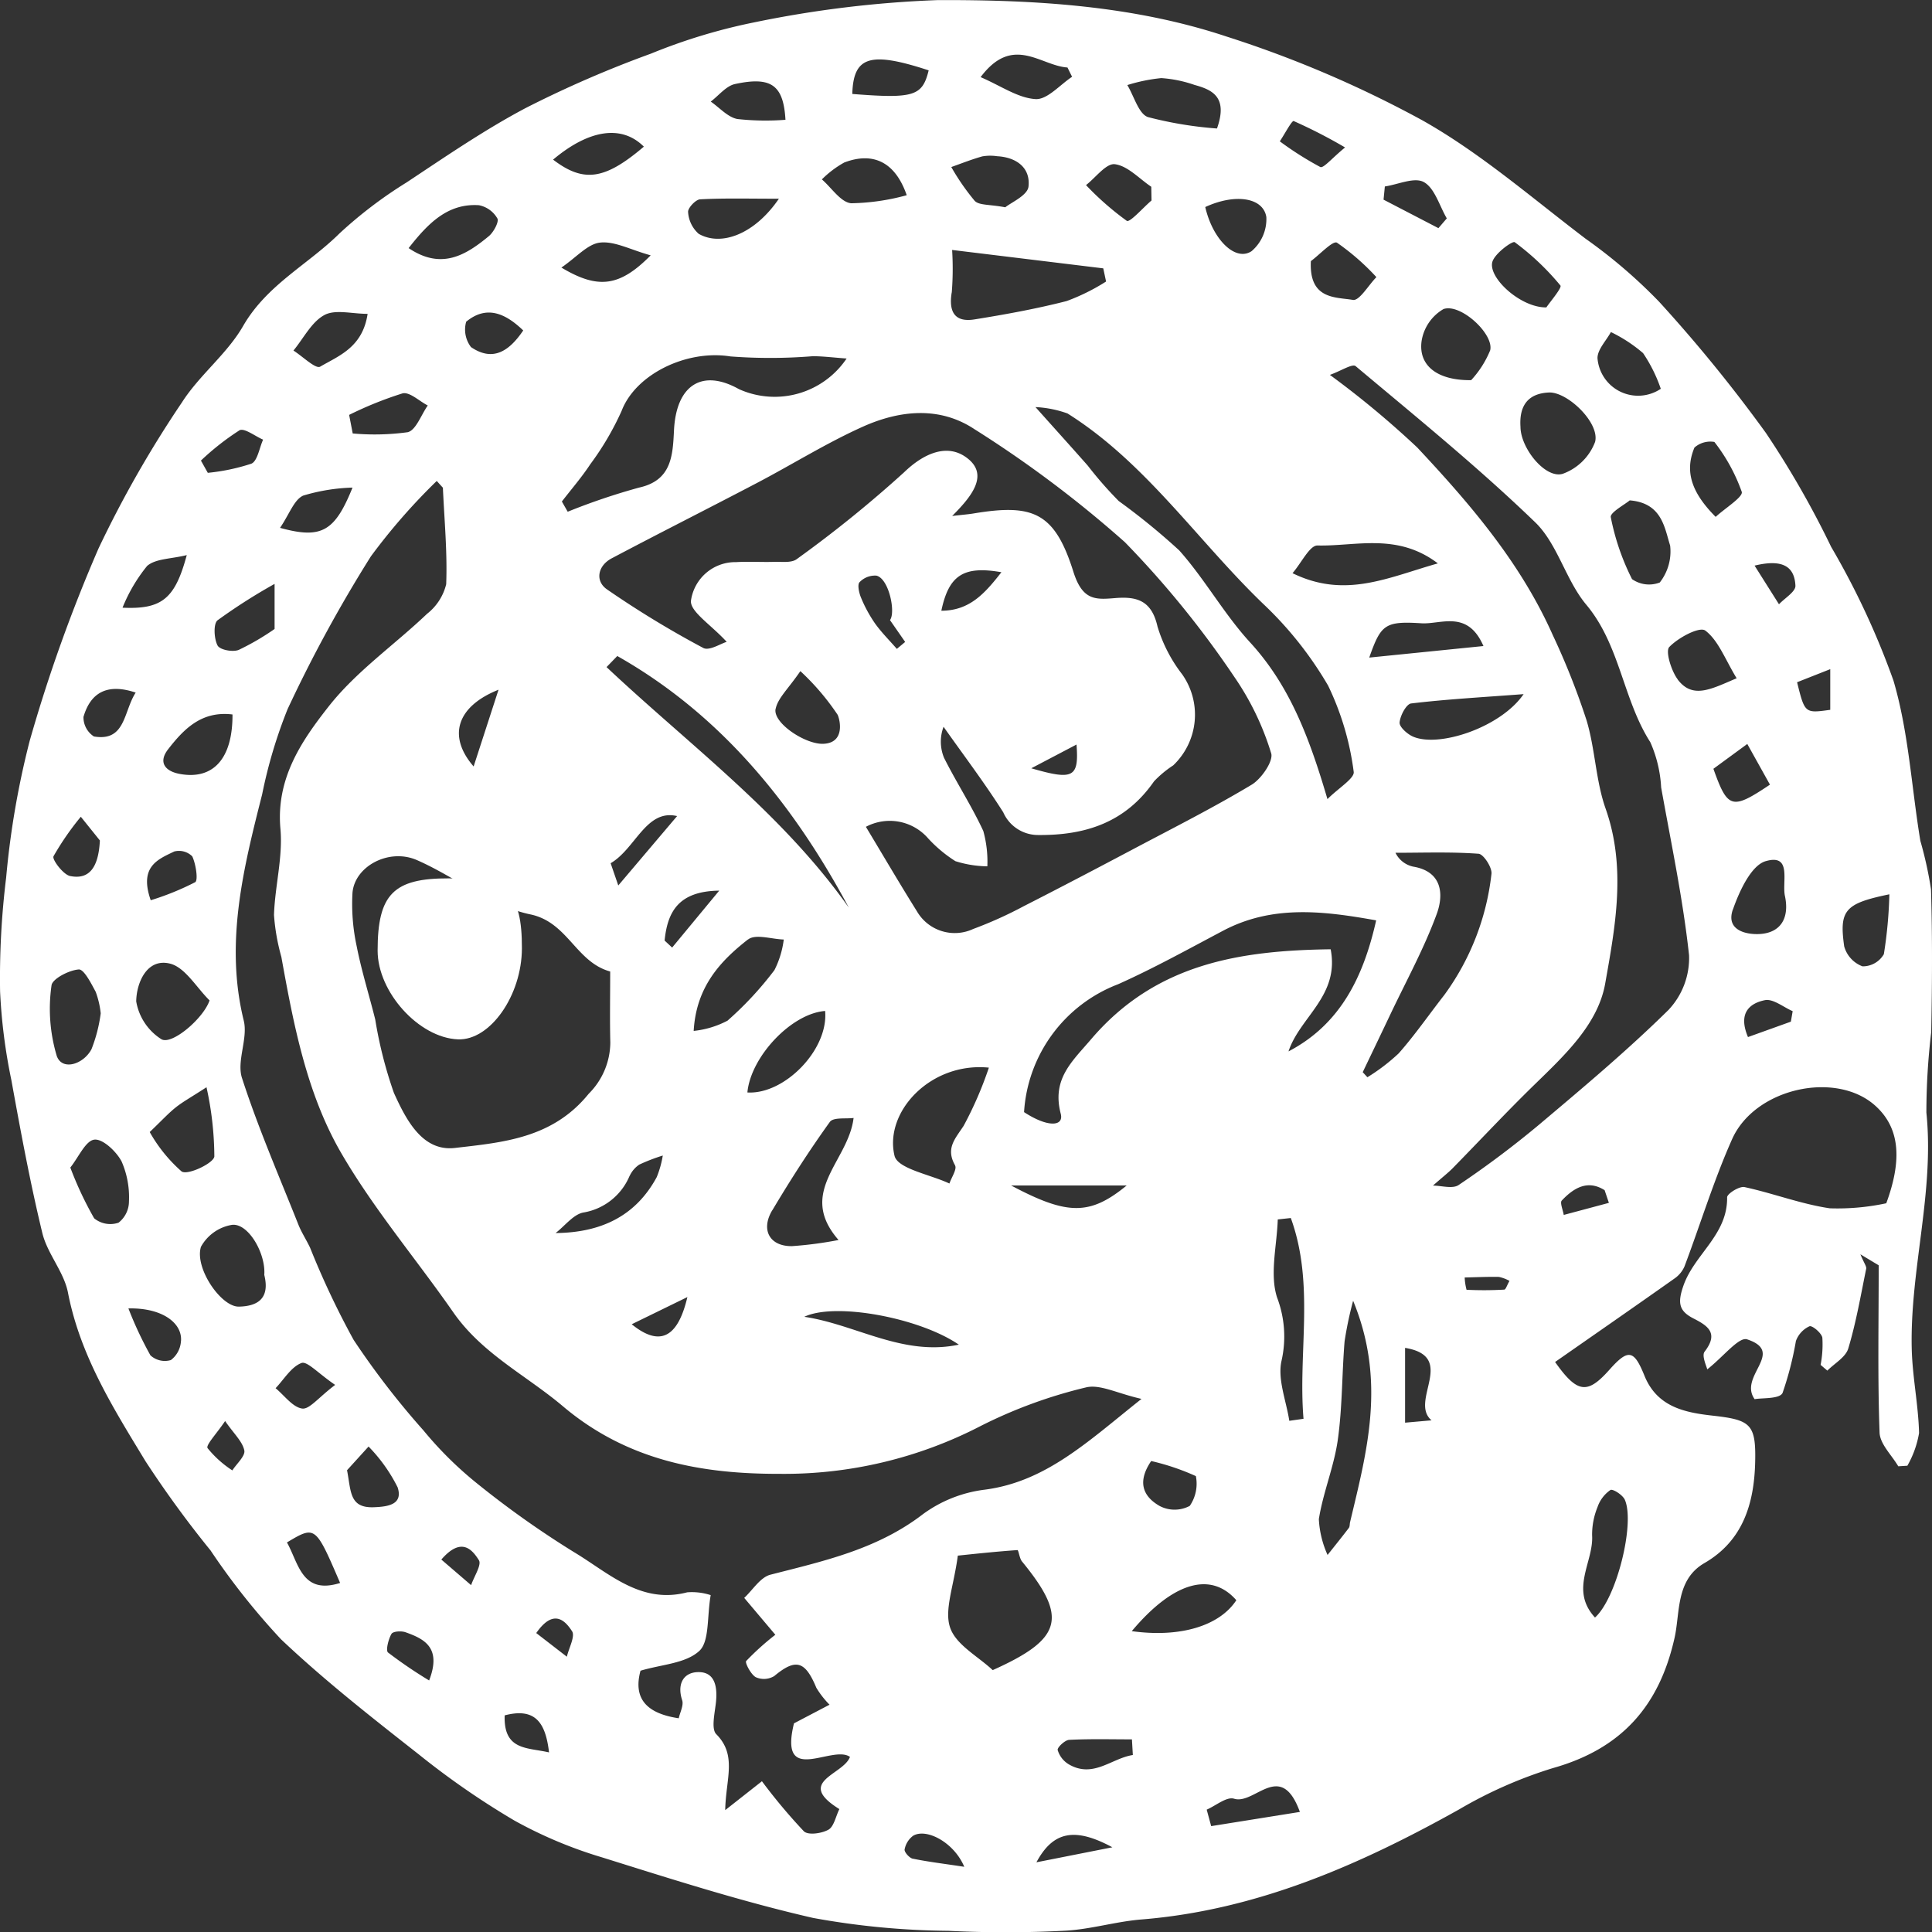 <svg xmlns="http://www.w3.org/2000/svg" width="120" height="120" viewBox="0 0 120 120">
  <rect x="0" y="0" width="120" height="120" fill="#333333" stroke="none"/>
  <g id="logo_ci_white" transform="translate(-344.145 -129.481)">
    <path id="パス_1" data-name="パス 1" d="M464.083,184.717a23.947,23.947,0,0,0-.662-3.012c-.55-3.325-.727-6.76-1.672-9.957a48.967,48.967,0,0,0-3.868-8.3,57.75,57.75,0,0,0-4.05-7.073,92.068,92.068,0,0,0-6.633-8.15,32.124,32.124,0,0,0-4.558-3.909c-3.338-2.534-6.55-5.338-10.163-7.369a69.634,69.634,0,0,0-12.161-5.2c-5.792-1.926-11.888-2.281-17.924-2.26a68.579,68.579,0,0,0-11.372,1.377,35.483,35.483,0,0,0-6.447,1.95,68.943,68.943,0,0,0-7.779,3.378c-2.559,1.354-4.971,3.014-7.4,4.623a27.139,27.139,0,0,0-4.165,3.167c-1.961,1.941-4.5,3.179-5.981,5.743-1,1.742-2.711,3.042-3.8,4.746a69.014,69.014,0,0,0-5.183,9.075,95.908,95.908,0,0,0-4.274,11.944,53.159,53.159,0,0,0-1.464,8.5,51.138,51.138,0,0,0-.377,7.067,34.753,34.753,0,0,0,.7,5.505c.576,3.179,1.164,6.361,1.923,9.5.313,1.293,1.344,2.414,1.594,3.707.763,3.934,2.83,7.2,4.823,10.483a66,66,0,0,0,4.034,5.531,43.684,43.684,0,0,0,4.375,5.517c2.7,2.556,5.637,4.856,8.558,7.15a50.063,50.063,0,0,0,5.942,4.11,27.255,27.255,0,0,0,5.422,2.28c4.348,1.36,8.7,2.755,13.13,3.768a48.906,48.906,0,0,0,8.405.8,70.965,70.965,0,0,0,7.22-.006c1.6-.081,3.172-.572,4.77-.7,7.137-.576,13.526-3.371,19.725-6.834A27.428,27.428,0,0,1,440.6,239.3c4.22-1.189,6.6-3.814,7.556-8.095.35-1.562.063-3.6,1.856-4.64,2.373-1.373,3.086-3.665,3.149-6.263.058-2.378-.283-2.628-2.642-2.893-1.713-.192-3.447-.529-4.236-2.484-.652-1.617-1.01-1.676-2.175-.366-1.366,1.536-1.992,1.475-3.374-.482,2.477-1.727,4.954-3.445,7.416-5.185a1.773,1.773,0,0,0,.624-.757c.992-2.631,1.815-5.341,2.956-7.9,1.416-3.174,6.436-4.265,8.875-2.092,1.5,1.335,1.732,3.274.7,6.075a14.449,14.449,0,0,1-3.511.313c-1.788-.265-3.517-.934-5.294-1.318-.32-.069-1.084.416-1.081.636.036,2.334-2.033,3.531-2.715,5.492-.378,1.085-.267,1.575.632,2.035.876.449,1.582.9.684,2.06-.194.251.133.932.165,1.1,1.016-.8,1.964-2.035,2.476-1.866,2.412.8-.559,2.279.468,3.716.467-.089,1.544,0,1.734-.387a20.355,20.355,0,0,0,.829-3.225,1.61,1.61,0,0,1,.842-.916c.165-.067.744.41.8.705a6.665,6.665,0,0,1-.108,1.693l.418.357c.448-.453,1.135-.829,1.3-1.373.486-1.614.774-3.293,1.113-4.952.031-.15-.129-.341-.359-.9l1.136.683c0,3.686-.069,7.043.055,10.392.026.712.756,1.4,1.161,2.092l.564-.035a6.125,6.125,0,0,0,.727-2.029c-.042-1.752-.414-3.495-.455-5.246-.114-4.906,1.417-9.7.91-14.66a42.322,42.322,0,0,1,.3-4.993C464.154,190.644,464.173,187.677,464.083,184.717Zm-21.049,40.134a4.531,4.531,0,0,1,.335-1.76,2.128,2.128,0,0,1,.8-1.062c.149-.089.772.308.9.611.636,1.463-.51,6.108-1.856,7.309C441.622,228.215,443.135,226.5,443.034,224.851Zm6.358-67.572a1.489,1.489,0,0,1,1.237-.348,11.054,11.054,0,0,1,1.7,3.1c.092.318-1.033,1.012-1.621,1.554C449.276,160.144,448.741,158.824,449.391,157.279Zm-2.155,8.382a1.845,1.845,0,0,1-1.723-.209,14.8,14.8,0,0,1-1.32-3.847c-.058-.288.871-.787,1.176-1.045,2.007.163,2.16,1.7,2.51,2.807A3.121,3.121,0,0,1,447.236,165.661ZM444.2,150.106a9.084,9.084,0,0,1,2,1.309,9.34,9.34,0,0,1,1.1,2.215,2.528,2.528,0,0,1-3.932-1.911C443.372,151.183,443.91,150.643,444.2,150.106Zm-.983,6.828a3.376,3.376,0,0,1-2,1.973c-1.074.338-2.621-1.574-2.632-2.908-.087-1.3.447-2.076,1.757-2.139C441.493,153.8,443.528,155.745,443.218,156.933Zm-6.383-11.171c.135-.531,1.259-1.338,1.394-1.238a16.023,16.023,0,0,1,2.838,2.69c.111.135-.671,1.051-.874,1.359C438.608,148.6,436.583,146.75,436.834,145.762Zm-.136,5.488a6.142,6.142,0,0,1-1.178,1.843c-2.155.023-3.289-.947-3.076-2.437a2.8,2.8,0,0,1,1.36-1.98C434.869,148.307,436.963,150.243,436.7,151.25Zm-6.538-10.188c.825-.122,1.838-.6,2.426-.27.672.376.965,1.471,1.422,2.253l-.52.606-3.409-1.77Q430.121,141.472,430.16,141.063Zm-.97,29.262c.724-2.04.957-2.278,3.238-2.131,1.22.079,2.872-.858,3.856,1.414Zm9.589,2.27c-1.418,2.064-5.259,3.343-6.875,2.635-.352-.154-.849-.6-.827-.873.035-.429.418-1.147.717-1.183C433.986,172.912,436.193,172.79,438.779,172.595Zm-11.984,15.848c-5.6.073-10.85.87-14.866,5.571-1.192,1.4-2.464,2.476-1.9,4.643.209.8-.811.862-2.278-.1a9.109,9.109,0,0,1,5.845-7.945c2.219-.994,4.359-2.181,6.515-3.321,3.077-1.627,6.264-1.225,9.51-.644-.782,3.479-2.205,6.446-5.445,8.138C424.888,192.637,427.353,191.34,426.795,188.443Zm-8.752,34.571a2,2,0,0,1-1.867.008c-.894-.51-1.5-1.362-.529-2.794a14.667,14.667,0,0,1,2.776.937A2.433,2.433,0,0,1,418.043,223.014Zm-3.919-19.9c-2.292,1.88-3.69,1.852-7.175,0Zm10.3-38.029c.562-.653,1.069-1.735,1.553-1.723,2.384.057,4.949-.806,7.476,1.112C430.351,165.351,427.694,166.685,424.422,165.08Zm1.144-19.388c.555-.409,1.364-1.289,1.62-1.142a14.751,14.751,0,0,1,2.448,2.139c-.492.5-1.06,1.484-1.459,1.415C427.124,147.925,425.438,148.11,425.566,145.693ZM424.5,137a32.163,32.163,0,0,1,3.19,1.639c-.816.665-1.34,1.309-1.539,1.216a20.391,20.391,0,0,1-2.515-1.595C423.933,137.818,424.385,136.955,424.5,137Zm2.138,35.069a17.4,17.4,0,0,1,1.587,5.346c.074.4-.951,1.02-1.63,1.7-1.135-3.866-2.367-7.08-4.805-9.735-1.616-1.759-2.81-3.927-4.4-5.712a41.7,41.7,0,0,0-3.757-3.066,23.942,23.942,0,0,1-1.925-2.2c-.925-1.05-1.864-2.088-3.248-3.636a6.821,6.821,0,0,1,1.988.395c4.853,3.047,8.079,7.9,12.146,11.817A22.665,22.665,0,0,1,426.638,172.069ZM422.8,142.964a2.618,2.618,0,0,1-.918,2.118c-1.005.667-2.414-.724-2.876-2.741C420.839,141.491,422.606,141.732,422.8,142.964Zm-6.521-8.632a7.9,7.9,0,0,1,2.061.424c1.12.306,2.084.761,1.394,2.706a23.881,23.881,0,0,1-4.291-.71c-.575-.2-.861-1.3-1.278-1.987A10.469,10.469,0,0,1,416.275,134.332Zm-2.883,5.349c.8.105,1.509.9,2.257,1.4q.008.426.015.852c-.528.449-1.342,1.385-1.537,1.264a18.076,18.076,0,0,1-2.532-2.219C412.2,140.511,412.855,139.61,413.392,139.681Zm-2.948-6.008.286.578c-.759.5-1.543,1.43-2.271,1.385-1.094-.068-2.148-.821-3.41-1.365C407.06,131.6,408.769,133.563,410.444,133.673Zm-5.279,5.519a2.9,2.9,0,0,1,.907-.008c1.175.062,2.082.695,1.951,1.886-.06.552-1.088.992-1.442,1.286-1-.188-1.622-.113-1.9-.4a14.408,14.408,0,0,1-1.454-2.1C403.873,139.629,404.51,139.375,405.165,139.192Zm-1.908,8.459a18.738,18.738,0,0,0,.022-2.645l9.388,1.143.174.818a12.743,12.743,0,0,1-2.451,1.214c-1.883.482-3.8.83-5.721,1.139C403.47,149.512,403.057,148.881,403.257,147.651Zm1.455,8.516a71.073,71.073,0,0,1,9.3,6.992,59.769,59.769,0,0,1,6.812,8.39,17.119,17.119,0,0,1,2.271,4.718c.156.474-.607,1.591-1.209,1.952-2.345,1.409-4.789,2.644-7.207,3.923-2.307,1.222-4.618,2.436-6.944,3.62a25.273,25.273,0,0,1-3.144,1.418,2.716,2.716,0,0,1-3.5-1.1c-1.064-1.7-2.075-3.429-3.168-5.244a3.156,3.156,0,0,1,3.868.72,8.4,8.4,0,0,0,1.691,1.413,6.791,6.791,0,0,0,1.985.32,7.105,7.105,0,0,0-.252-2.195c-.722-1.558-1.667-3.005-2.437-4.542a2.622,2.622,0,0,1-.031-1.929c1.245,1.764,2.55,3.486,3.706,5.309a2.361,2.361,0,0,0,2.149,1.413c2.929.03,5.431-.759,7.217-3.333a6.649,6.649,0,0,1,1.192-.992,4.344,4.344,0,0,0,.554-5.659,9.153,9.153,0,0,1-1.531-2.972c-.372-1.639-1.313-1.872-2.661-1.757-1.2.1-2,.14-2.56-1.631-1.165-3.713-2.52-4.242-6.213-3.626-.316.052-.637.075-1.318.154,1.23-1.231,2.343-2.6.85-3.656-1.175-.833-2.593-.256-3.836.943a75.433,75.433,0,0,1-6.663,5.39c-.329.252-.926.158-1.4.173-.789.025-1.582-.031-2.37.017a2.782,2.782,0,0,0-2.805,2.395c-.066.675,1.248,1.494,2.22,2.557-.377.109-1.089.578-1.459.377a60.774,60.774,0,0,1-5.981-3.639c-.749-.525-.572-1.468.3-1.928,3-1.587,6.028-3.11,9.032-4.686,2.179-1.143,4.282-2.459,6.516-3.467C399.99,154.962,402.51,154.681,404.711,156.166Zm-7.832,29.712c-4.142-5.879-9.908-10.111-15.065-14.964l.667-.688C388.839,173.824,393.368,179.32,396.879,185.878Zm-4.561-12.372c.139-.673.78-1.237,1.534-2.341a15.216,15.216,0,0,1,2.311,2.706c.145.287.5,1.764-.9,1.808C394.151,175.715,392.138,174.38,392.318,173.506Zm-6.122,6.663-3.653,4.309-.475-1.382C383.617,182.2,384.276,179.717,386.2,180.169Zm-2.944,22.341a1.733,1.733,0,0,1,.592-.693,11.5,11.5,0,0,1,1.463-.564,6.189,6.189,0,0,1-.377,1.342c-1.3,2.4-3.435,3.447-6.283,3.472.585-.447,1.129-1.189,1.762-1.281A3.784,3.784,0,0,0,383.252,202.511Zm3.583,7.533c-.608,2.583-1.747,3.076-3.458,1.689Zm-.947-21.708-.468-.436c.178-1.748.83-3.069,3.393-3.1Zm4.715-.5c.469-.367,1.464-.019,2.218,0a5.777,5.777,0,0,1-.579,1.9,21.106,21.106,0,0,1-2.916,3.141,5.8,5.8,0,0,1-2.1.636C387.388,190.763,388.894,189.17,390.6,187.834Zm4.787,4.439c.219,2.4-2.522,5.2-4.828,5.061C390.773,195.129,393.28,192.439,395.39,192.274Zm-3.282,12.383c1.118-1.878,2.3-3.719,3.574-5.49.22-.306,1-.182,1.476-.249-.318,2.7-3.541,4.59-.934,7.581a23.805,23.805,0,0,1-2.889.381C391.955,206.9,391.382,205.878,392.108,204.657ZM403.7,213c-3.482.737-6.4-1.256-9.6-1.73C396.014,210.352,401.257,211.325,403.7,213Zm-3.334-43.647-.516.431c-.457-.525-.954-1.018-1.358-1.583a8.4,8.4,0,0,1-.868-1.6c-.124-.293-.235-.806-.092-.957a1.321,1.321,0,0,1,1.049-.409c.783.188,1.207,2.286.842,2.761Zm3.1,32.519c.128.225-.221.739-.351,1.12-1.188-.562-3.216-.911-3.41-1.725-.653-2.741,2.258-5.836,5.861-5.473a22.986,22.986,0,0,1-1.566,3.611C403.468,200.221,402.865,200.807,403.471,201.87Zm-.853-34.455c.463-2.2,1.369-2.81,3.731-2.394C405.311,166.345,404.369,167.409,402.618,167.415ZM408.2,177.2l2.809-1.474C411.166,177.772,410.815,177.961,408.2,177.2Zm-6.375-43.345c-.392,1.595-.916,1.763-4.742,1.462C397.148,132.967,398.208,132.663,401.829,133.852Zm-5.224,5.713c1.819-.685,3.165.02,3.862,2.038a13.841,13.841,0,0,1-3.453.5c-.645-.062-1.214-.961-1.817-1.482A6.293,6.293,0,0,1,396.6,139.565ZM389.8,134.7c2.243-.483,3.008.057,3.132,2.222a16.037,16.037,0,0,1-2.992-.049c-.6-.118-1.1-.705-1.649-1.082C388.791,135.413,389.247,134.818,389.8,134.7Zm-2.169,7.162c1.495-.08,2.995-.038,4.892-.038-1.518,2.224-3.6,2.975-4.982,2.179a1.966,1.966,0,0,1-.657-1.35C386.855,142.41,387.352,141.876,387.63,141.861Zm1.876,9.757a32.688,32.688,0,0,0,5.115-.013c.638,0,1.276.083,2.108.143a5.39,5.39,0,0,1-6.691,1.9c-2.29-1.282-3.894-.247-4.031,2.561-.077,1.577-.149,3.111-2.168,3.556a40.293,40.293,0,0,0-4.434,1.5l-.362-.635c.591-.768,1.229-1.5,1.762-2.311a17.774,17.774,0,0,0,1.946-3.312C383.624,152.718,386.795,151.187,389.506,151.618Zm-10.491-5.52c.945-.647,1.634-1.467,2.4-1.55.906-.1,1.876.44,3.144.792C382.638,147.287,381.3,147.468,379.015,146.1Zm5.12-7.509c-2.427,2.066-3.74,2.254-5.638.806C380.74,137.511,382.77,137.221,384.135,138.589Zm-7.052,47.685c2.336.487,2.824,2.959,4.961,3.548,0,1.533-.028,2.977.008,4.419a4.538,4.538,0,0,1-1.342,3.174c-2.247,2.777-5.333,3.02-8.308,3.366-2.038.237-3.047-1.784-3.79-3.414a26.469,26.469,0,0,1-1.162-4.568c-.38-1.521-.853-3.021-1.154-4.558a12.379,12.379,0,0,1-.259-3.3c.131-1.655,2.265-2.8,4.007-2.037C372.432,183.949,374.62,185.761,377.083,186.275Zm-1.974-13.954-1.547,4.766C371.92,175.195,372.528,173.351,375.109,172.321ZM373.4,151.04a1.788,1.788,0,0,1-.3-1.576c1.243-1.027,2.407-.555,3.543.542C375.78,151.283,374.768,151.973,373.4,151.04Zm.492-8.813a1.7,1.7,0,0,1,1.146.823c.113.206-.235.854-.532,1.1-1.429,1.179-2.94,2.116-4.98.741C370.744,143.336,371.964,142.1,373.895,142.227Zm-3.178,12.44c-.41.579-.735,1.538-1.246,1.659a15.1,15.1,0,0,1-3.415.078l-.223-1.153a22.829,22.829,0,0,1,3.315-1.336C369.588,153.806,370.189,154.4,370.717,154.668Zm-6.429-5.615c.687-.371,1.712-.077,2.693-.077-.311,2.08-1.781,2.6-2.947,3.28-.279.164-1.092-.642-1.66-1C363,150.494,363.495,149.48,364.288,149.052Zm-1.319,11.215a11.717,11.717,0,0,1,3.074-.5c-1.1,2.728-1.923,3.209-4.5,2.5C362.12,161.412,362.408,160.528,362.969,160.267Zm-1.766,5.481v2.8a15.61,15.61,0,0,1-2.229,1.3c-.373.148-1.169,0-1.314-.277-.222-.421-.265-1.351,0-1.562A35.346,35.346,0,0,1,361.2,165.748Zm-6.5,23.584c.943.232,1.649,1.489,2.461,2.286-.374,1.123-2.377,2.825-3.009,2.4a3.465,3.465,0,0,1-1.546-2.337C352.617,190.554,353.255,188.976,354.7,189.332Zm.259-6.961a1.169,1.169,0,0,1,1.128.3c.225.482.376,1.488.18,1.605a16.9,16.9,0,0,1-2.76,1.121C352.765,183.286,353.977,182.85,354.962,182.371Zm.341-4.822c-.916-.172-1.334-.73-.714-1.528.972-1.252,2.077-2.4,4-2.163C358.6,176.611,357.38,177.938,355.3,177.549Zm3.713-21.339c.308-.167.972.365,1.474.578-.234.517-.349,1.327-.727,1.492a12.484,12.484,0,0,1-2.708.569l-.427-.761A16.186,16.186,0,0,1,359.016,156.21Zm-5.739,8.43c.534-.468,1.481-.435,2.471-.681-.726,2.7-1.534,3.383-3.99,3.267A10.048,10.048,0,0,1,353.277,164.64Zm-3.948,9.383c.445-1.552,1.508-2.109,3.247-1.524-.764,1.177-.622,3.061-2.595,2.725A1.418,1.418,0,0,1,349.329,174.024Zm-1.861,8.648a17.312,17.312,0,0,1,1.7-2.46l1.184,1.473c-.088,1.762-.717,2.441-1.856,2.207C348.071,183.8,347.372,182.869,347.468,182.672Zm.217,12.434a10.2,10.2,0,0,1-.338-4.409c.031-.407,1.078-.955,1.691-1,.323-.025.769.859,1.055,1.392a5.5,5.5,0,0,1,.311,1.335,9.384,9.384,0,0,1-.574,2.227C349.338,195.576,348.043,196,347.685,195.106Zm3.82,10.321a1.582,1.582,0,0,1-1.508-.273A21.814,21.814,0,0,1,348.513,202c.52-.654.947-1.664,1.487-1.733.521-.067,1.36.722,1.693,1.344a5.533,5.533,0,0,1,.462,2.484A1.678,1.678,0,0,1,351.505,205.426Zm3.881,7.367a1.587,1.587,0,0,1-.625,1.164,1.322,1.322,0,0,1-1.27-.294,23.166,23.166,0,0,1-1.367-2.913C354.211,210.7,355.489,211.654,355.386,212.794Zm.047-10.547a9.35,9.35,0,0,1-1.986-2.452c.765-.731,1.161-1.167,1.614-1.528.436-.348.931-.617,1.913-1.254a20.251,20.251,0,0,1,.487,4.3C357.421,201.724,355.824,202.489,355.434,202.247Zm3.143,18.562a6.584,6.584,0,0,1-1.536-1.382c-.116-.191.56-.893,1.09-1.682.553.8,1.075,1.266,1.192,1.823C359.395,219.91,358.847,220.39,358.577,220.809Zm.409-10.171c-1.105.025-2.764-2.395-2.356-3.714a2.707,2.707,0,0,1,1.875-1.355c1.018-.2,2.161,1.733,2.059,3.1C360.933,210.172,360.1,210.613,358.986,210.638Zm2.28,5.068c.526-.551.972-1.325,1.608-1.565.352-.132,1.02.629,2.092,1.36-1.043.787-1.6,1.535-2.052,1.468C362.318,216.881,361.811,216.158,361.266,215.707Zm.7,9.583c1.772-1.058,1.772-1.058,3.308,2.514C362.9,228.548,362.7,226.595,361.971,225.29ZM365.7,220.8l1.337-1.472a10.031,10.031,0,0,1,1.807,2.537c.347,1.078-.62,1.2-1.483,1.233C365.834,223.154,365.956,222.107,365.7,220.8Zm5.1,13.058a28.5,28.5,0,0,1-2.555-1.738c-.149-.123.023-.826.216-1.156.1-.163.612-.195.876-.1C370.512,231.283,371.584,231.821,370.8,233.856Zm2.606-5.921-1.849-1.589c1.242-1.432,1.915-.623,2.333.039C374.073,226.672,373.59,227.4,373.408,227.935Zm2.083,8.089c1.933-.507,2.545.487,2.758,2.3C376.906,238.011,375.415,238.224,375.491,236.024Zm3.863-3.644-1.9-1.469c1.061-1.525,1.783-.8,2.224-.113C379.881,231.113,379.481,231.84,379.354,232.38Zm16.926,9.467c-.226.46-.337,1.087-.678,1.278-.422.236-1.256.354-1.524.1a35.025,35.025,0,0,1-2.606-3.11l-2.281,1.794c.037-1.955.75-3.4-.555-4.717-.332-.334-.083-1.338-.016-2.024.095-.973-.092-1.878-1.161-1.83-.862.039-1.273.741-.94,1.751.1.314-.135.747-.214,1.115-1.889-.282-2.869-1.136-2.375-2.954,1.308-.393,2.792-.443,3.649-1.226.641-.585.474-2.113.71-3.469a3.771,3.771,0,0,0-1.459-.174c-2.892.756-4.883-1.211-7.037-2.5a58.672,58.672,0,0,1-6.087-4.321,22.85,22.85,0,0,1-3.254-3.232,50.344,50.344,0,0,1-4.342-5.628,52.049,52.049,0,0,1-2.7-5.716c-.229-.491-.534-.947-.733-1.449-1.2-3.02-2.5-6.007-3.5-9.1-.342-1.056.383-2.455.11-3.563-1.193-4.841-.008-9.513,1.143-14.057a30.121,30.121,0,0,1,1.579-5.289,86.562,86.562,0,0,1,5.176-9.493,37.843,37.843,0,0,1,4.089-4.681l.382.42c.089,2,.281,4,.205,5.994a3.336,3.336,0,0,1-1.189,1.838c-2.03,1.937-4.4,3.573-6.116,5.76-1.659,2.112-3.276,4.451-2.991,7.594.159,1.755-.342,3.564-.4,5.353a13.019,13.019,0,0,0,.457,2.6c.763,4.226,1.579,8.507,3.727,12.2,2.021,3.475,4.65,6.57,6.951,9.877,1.795,2.579,4.532,3.911,6.807,5.834,4.045,3.419,8.7,4.208,13.437,4.2a26.541,26.541,0,0,0,12.532-2.981,29.849,29.849,0,0,1,6.5-2.382c.877-.229,1.957.369,3.472.708-3.32,2.635-5.93,5.15-9.757,5.641a8.181,8.181,0,0,0-3.811,1.513c-2.852,2.195-6.164,2.914-9.482,3.766-.624.16-1.1.951-1.626,1.44l1.933,2.29a16.427,16.427,0,0,0-1.813,1.633c-.084.1.29.829.594,1a1.233,1.233,0,0,0,1.147-.066c1.335-1.108,1.918-.96,2.617.723a5.627,5.627,0,0,0,.821,1.054l-2.209,1.158c-.963,3.944,2.377,1.3,3.478,2.084C396.528,239.729,393.518,240.132,396.28,241.847Zm4.56,3.079c-.21-.043-.537-.417-.506-.575a1.369,1.369,0,0,1,.532-.852c.829-.484,2.537.414,3.174,1.93C402.775,245.239,401.8,245.124,400.84,244.926Zm4.967-11.712c-.924-.865-2.285-1.573-2.647-2.642-.374-1.1.224-2.554.479-4.47.966-.1,2.332-.249,3.7-.344.075-.005.125.508.281.7C410.487,229.954,410.136,231.273,405.807,233.214Zm2.714,11.936c1.028-1.915,2.368-2.2,4.717-.933Zm1.988-6.1a1.539,1.539,0,0,1-.668-.875c-.035-.154.448-.616.712-.63,1.3-.067,2.6-.031,3.9-.031q.029.486.057.972C413.175,238.692,412.039,239.964,410.508,239.054Zm3.936-8.259c2.576-3.067,4.919-3.718,6.492-1.92C419.894,230.463,417.462,231.213,414.444,230.795Zm4.93,12.112-.278-1.024c.571-.247,1.238-.822,1.7-.679,1.288.4,2.9-2.446,4.088.821Zm5.734-25.3-.881.125c-.192-1.247-.739-2.578-.485-3.719a6.81,6.81,0,0,0-.273-3.935c-.471-1.45-.011-3.222.041-4.853l.81-.089C425.813,209.236,424.764,213.45,425.108,217.6ZM428,224.027c-.028.12-.011.271-.077.358-.431.567-.878,1.12-1.32,1.677a6.145,6.145,0,0,1-.542-2.224c.264-1.664.943-3.26,1.177-4.925.284-2.015.255-4.075.421-6.111a22.545,22.545,0,0,1,.531-2.528C430.259,215.292,429.037,219.655,428,224.027Zm1.078-27.635-.292-.316c.571-1.193,1.145-2.385,1.712-3.581.984-2.076,2.1-4.1,2.888-6.255.438-1.2.341-2.623-1.45-2.928a1.588,1.588,0,0,1-1.115-.863c1.721,0,3.447-.066,5.16.06.311.023.863.875.8,1.264a15.688,15.688,0,0,1-2.927,7.507c-.946,1.21-1.823,2.483-2.835,3.629A11.985,11.985,0,0,1,429.074,196.392Zm2.339,21.454V213.2c3.269.543.231,3.316,1.644,4.5Zm6.167-8.265a21.928,21.928,0,0,1-2.349.01,3.556,3.556,0,0,1-.116-.763c.708-.016,1.416-.049,2.123-.036a2.316,2.316,0,0,1,.66.248C437.75,209.3,437.672,209.576,437.579,209.581Zm3.688-4.638c-.049-.306-.248-.763-.123-.894.751-.793,1.613-1.307,2.662-.643l.265.787Zm6.551-12.778c-2.573,2.539-5.348,4.866-8.109,7.193a60.263,60.263,0,0,1-4.966,3.724c-.382.26-1.072.038-1.6.038.642-.563.957-.806,1.233-1.087,1.688-1.721,3.334-3.488,5.059-5.169,1.87-1.823,3.955-3.751,4.406-6.293.628-3.534,1.319-7.2.028-10.861-.616-1.743-.648-3.7-1.183-5.482a45.324,45.324,0,0,0-2.1-5.3c-2-4.5-5.139-8.15-8.417-11.651a57.479,57.479,0,0,0-5.427-4.511c.693-.249,1.4-.714,1.6-.543,3.773,3.166,7.606,6.275,11.153,9.7,1.387,1.339,1.9,3.6,3.172,5.118,2.1,2.506,2.273,5.874,3.976,8.537a7.971,7.971,0,0,1,.674,2.812c.62,3.467,1.354,6.923,1.733,10.419A4.694,4.694,0,0,1,447.818,192.165Zm.528-20.484c-.4-.533-.775-1.75-.526-2.011.562-.589,1.888-1.291,2.243-1.021.812.618,1.229,1.789,1.943,2.96C450.432,172.279,449.284,172.924,448.346,171.682Zm2.221,5.548,2.1-1.539,1.408,2.527C451.716,179.8,451.455,179.728,450.567,177.23Zm1.207,8.747c.4-1.148,1.139-2.748,2.038-3.007,1.664-.48.986,1.3,1.2,2.193.281,1.381-.3,2.272-1.6,2.334C452.6,187.535,451.328,187.263,451.774,185.977Zm3.6,6.962-2.664.957c-.655-1.553.174-2.114,1.052-2.292.512-.1,1.145.434,1.724.683Zm-.739-25.925-1.515-2.4c1.726-.421,2.482.042,2.537,1.249C455.678,166.231,455,166.63,454.64,167.014Zm3.185,6.556c-1.58.22-1.58.22-2.06-1.713l2.06-.812Zm3.328,15.181a1.516,1.516,0,0,1-1.325.752,1.857,1.857,0,0,1-1.137-1.24c-.318-2.25.042-2.665,2.806-3.234A27.71,27.71,0,0,1,461.154,188.75Z" transform="translate(0)" fill="#fff"/>
    <path id="パス_2" data-name="パス 2" d="M819.761,502.222l2.965-2.488-.232-.648a14.432,14.432,0,0,0-3.181.8c-.309.15-.137,1.289-.185,1.975Z" transform="translate(-379.782 -287.691)" fill="#fff"/>
    <path id="パス_3" data-name="パス 3" d="M455.171,384.617c0,2.579,2.565,5.411,4.987,5.51,2,.081,3.969-2.72,3.975-5.659.007-3.443-.922-4.329-4.547-4.34C456.156,380.116,455.169,381.12,455.171,384.617Z" transform="translate(-87.571 -196.09)" fill="#fff"/>
  </g>
</svg>
